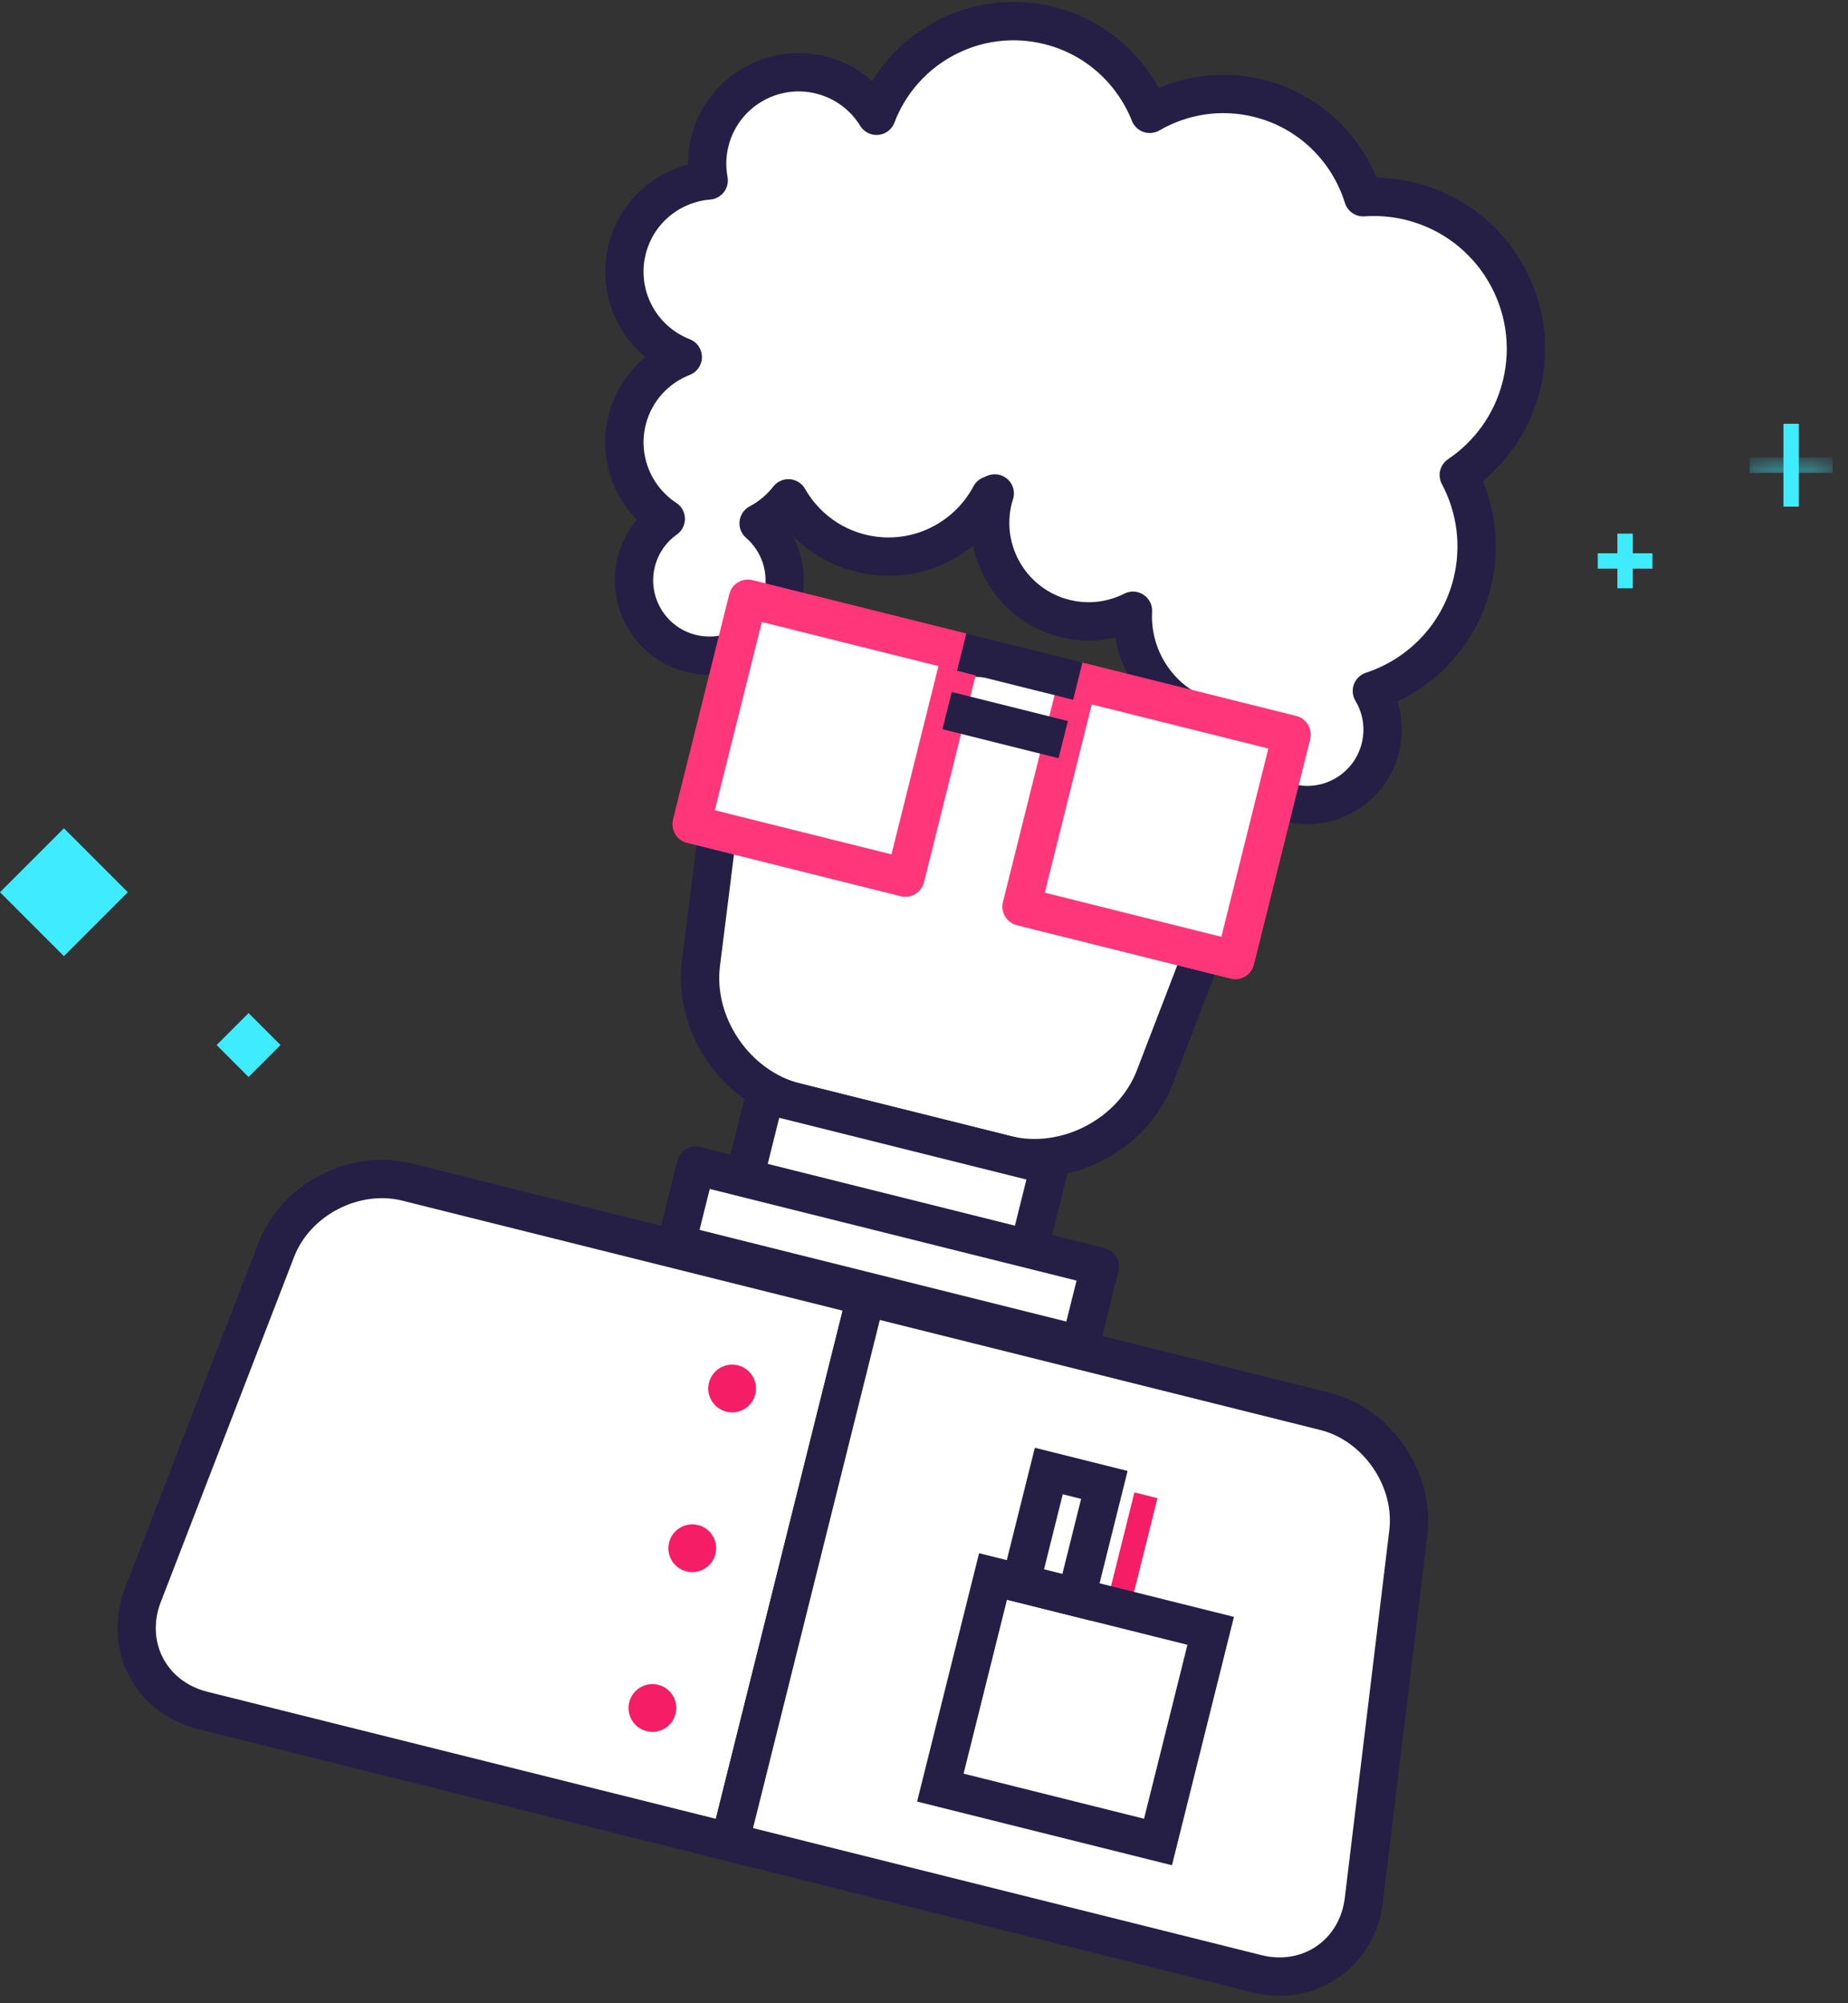 <?xml version="1.0" encoding="UTF-8"?>
<svg width="96px" height="104px" viewBox="0 0 96 104" version="1.1" xmlns="http://www.w3.org/2000/svg" xmlns:xlink="http://www.w3.org/1999/xlink">
    <rect x="0" y="0" width="96" height="104" fill="#333333" stroke="none"/>
    <!-- Generator: Sketch 63.1 (92452) - https://sketch.com -->
    <title>Group 32</title>
    <desc>Created with Sketch.</desc>
    <defs>
        <polygon id="path-1" points="0.27 0.071 4.574 0.071 4.574 0.471 0.27 0.471"></polygon>
    </defs>
    <g id="Page-1" stroke="none" stroke-width="1" fill="none" fill-rule="evenodd">
        <g id="Desktop---1280px-Copy-9" transform="translate(-1070, -1447)">
            <g id="Group-32" transform="translate(1070, 1448)">
                <g id="Group-45" transform="translate(7, 0)">
                    <path d="M31.379,33.371 L29.413,49.029 C29.013,52.208 31.23,55.443 34.338,56.219 L45.264,58.947 C48.373,59.723 51.849,57.909 52.991,54.916 L60.579,35.2" id="Stroke-1" stroke="#251F46" stroke-width="1.992" fill="#FFFFFF"></path>
                    <path d="M72.033,19.026 C73.089,14.796 70.516,10.51 66.285,9.454 C65.456,9.247 64.625,9.181 63.816,9.238 C63.051,6.784 61.07,4.773 58.393,4.105 C56.393,3.605 54.381,3.951 52.728,4.91 C51.852,2.708 49.972,0.942 47.498,0.325 C43.712,-0.621 39.884,1.449 38.534,5.01 C37.905,3.991 36.895,3.206 35.641,2.893 C33.092,2.256 30.51,3.807 29.874,6.356 C29.703,7.037 29.694,7.72 29.814,8.368 C27.833,8.526 26.085,9.92 25.577,11.955 C24.99,14.306 26.266,16.682 28.468,17.537 C27.08,18.078 25.966,19.258 25.578,20.813 C25.074,22.829 25.941,24.861 27.585,25.939 C26.85,26.461 26.289,27.236 26.053,28.179 C25.529,30.277 26.805,32.401 28.902,32.925 C31,33.449 33.125,32.173 33.648,30.076 C34.018,28.595 33.488,27.104 32.409,26.169 C33.006,25.853 33.537,25.415 33.956,24.873 C34.739,26.243 36.054,27.307 37.707,27.719 C40.434,28.4 43.186,27.091 44.448,24.715 C44.525,24.687 44.6,24.651 44.676,24.619 C44.647,24.713 44.614,24.805 44.59,24.902 C43.905,27.644 45.574,30.423 48.316,31.108 C49.555,31.417 50.799,31.242 51.856,30.709 C51.713,33.316 53.428,35.742 56.055,36.398 C56.375,36.478 56.695,36.523 57.014,36.545 C56.849,38.429 58.068,40.207 59.961,40.679 C62.058,41.203 64.182,39.927 64.706,37.83 C64.967,36.784 64.781,35.731 64.267,34.873 C66.759,34.055 68.789,32.015 69.472,29.283 C69.964,27.311 69.667,25.326 68.782,23.663 C70.345,22.611 71.54,20.999 72.033,19.026" id="Fill-3" fill="#FFFFFF"></path>
                    <path d="M72.033,19.026 C73.089,14.796 70.516,10.51 66.285,9.454 C65.456,9.247 64.625,9.181 63.816,9.238 C63.051,6.784 61.07,4.773 58.393,4.105 C56.393,3.605 54.381,3.951 52.728,4.91 C51.852,2.708 49.972,0.942 47.498,0.325 C43.712,-0.621 39.884,1.449 38.534,5.01 C37.905,3.991 36.895,3.206 35.641,2.893 C33.092,2.256 30.51,3.807 29.874,6.356 C29.703,7.037 29.694,7.72 29.814,8.368 C27.833,8.526 26.085,9.92 25.577,11.955 C24.99,14.306 26.266,16.682 28.468,17.537 C27.08,18.078 25.966,19.258 25.578,20.813 C25.074,22.829 25.941,24.861 27.585,25.939 C26.85,26.461 26.289,27.236 26.053,28.179 C25.529,30.277 26.805,32.401 28.902,32.925 C31,33.449 33.125,32.173 33.648,30.076 C34.018,28.595 33.488,27.104 32.409,26.169 C33.006,25.853 33.537,25.415 33.956,24.873 C34.739,26.243 36.054,27.307 37.707,27.719 C40.434,28.4 43.186,27.091 44.448,24.715 C44.525,24.687 44.6,24.651 44.676,24.619 C44.647,24.713 44.614,24.805 44.59,24.902 C43.905,27.644 45.574,30.423 48.316,31.108 C49.555,31.417 50.799,31.242 51.856,30.709 C51.713,33.316 53.428,35.742 56.055,36.398 C56.375,36.478 56.695,36.523 57.014,36.545 C56.849,38.429 58.068,40.207 59.961,40.679 C62.058,41.203 64.182,39.927 64.706,37.83 C64.967,36.784 64.781,35.731 64.267,34.873 C66.759,34.055 68.789,32.015 69.472,29.283 C69.964,27.311 69.667,25.326 68.782,23.663 C70.345,22.611 71.54,20.999 72.033,19.026 Z" id="Stroke-5" stroke="#251F46" stroke-width="1.992" stroke-linejoin="round"></path>
                    <polygon id="Fill-7" fill="#FFFFFF" points="40.034 44.563 28.928 41.79 31.851 30.084 42.957 32.857"></polygon>
                    <polygon id="Stroke-9" stroke="#FF377A" stroke-width="1.992" stroke-linejoin="round" points="40.034 44.563 28.928 41.79 31.851 30.084 42.957 32.857"></polygon>
                    <polygon id="Fill-11" fill="#FFFFFF" points="57.172 48.842 46.067 46.069 48.99 34.364 60.095 37.136"></polygon>
                    <polygon id="Stroke-13" stroke="#FF377A" stroke-width="1.992" stroke-linejoin="round" points="57.172 48.842 46.067 46.069 48.99 34.364 60.095 37.136"></polygon>
                    <line x1="42.957" y1="32.857" x2="48.989" y2="34.364" id="Stroke-15" stroke="#251F46" stroke-width="1.992" stroke-linejoin="round"></line>
                    <line x1="42.199" y1="35.891" x2="48.232" y2="37.398" id="Stroke-17" stroke="#251F46" stroke-width="1.992" stroke-linejoin="round"></line>
                    <polygon id="Stroke-19" stroke="#251F46" stroke-width="1.992" fill="#FFFFFF" points="45.368 68.164 30.594 64.475 32.754 55.824 47.528 59.512"></polygon>
                    <path d="M14.133,60.365 C11.414,59.686 8.362,61.27 7.352,63.884 L0.425,81.808 C-0.586,84.423 0.813,87.117 3.532,87.796 L30.912,94.632 L37.98,66.319 L14.133,60.365 Z" id="Fill-21" fill="#FFFFFF"></path>
                    <path d="M14.133,60.365 C11.414,59.686 8.362,61.27 7.352,63.884 L0.425,81.808 C-0.586,84.423 0.813,87.117 3.532,87.796 L30.912,94.632 L37.98,66.319 L14.133,60.365 Z" id="Stroke-23" stroke="#251F46" stroke-width="1.992"></path>
                    <path d="M63.849,97.644 L66.16,78.567 C66.497,75.785 64.548,72.953 61.828,72.273 L37.98,66.319 L30.911,94.632 L58.291,101.469 C61.01,102.147 63.512,100.426 63.849,97.644" id="Fill-25" fill="#FFFFFF"></path>
                    <path d="M63.849,97.644 L66.16,78.567 C66.497,75.785 64.548,72.953 61.828,72.273 L37.98,66.319 L30.911,94.632 L58.291,101.469 C61.01,102.147 63.512,100.426 63.849,97.644 Z" id="Stroke-27" stroke="#251F46" stroke-width="1.992"></path>
                    <polygon id="Stroke-29" stroke="#251F46" stroke-width="1.992" points="48.913 81.923 46.026 81.203 47.483 75.369 50.369 76.09"></polygon>
                    <polygon id="Fill-31" fill="#F61D67" points="51.671 82.612 50.474 82.313 51.931 76.479 53.127 76.778"></polygon>
                    <polygon id="Stroke-33" stroke="#251F46" stroke-width="1.992" points="53.156 94.628 41.849 91.805 44.586 80.843 55.893 83.666"></polygon>
                    <polygon id="Fill-35" fill="#FFFFFF" points="49.119 68.817 28.132 63.576 29.145 59.518 50.132 64.758"></polygon>
                    <polygon id="Stroke-37" stroke="#251F46" stroke-width="1.992" stroke-linejoin="round" points="49.119 68.817 28.132 63.576 29.145 59.518 50.132 64.758"></polygon>
                    <path d="M32.237,71.386 C32.07,72.051 31.397,72.455 30.732,72.289 C30.067,72.123 29.663,71.45 29.829,70.785 C29.995,70.12 30.668,69.716 31.333,69.882 C31.998,70.048 32.402,70.721 32.237,71.386" id="Fill-39" fill="#F61D67"></path>
                    <path d="M30.166,79.679 C30,80.344 29.326,80.748 28.661,80.582 C27.997,80.417 27.592,79.743 27.758,79.078 C27.924,78.413 28.598,78.009 29.263,78.175 C29.927,78.341 30.332,79.014 30.166,79.679" id="Fill-41" fill="#F61D67"></path>
                    <path d="M28.095,87.972 C27.929,88.637 27.256,89.042 26.591,88.876 C25.926,88.71 25.522,88.036 25.688,87.371 C25.854,86.706 26.527,86.302 27.192,86.468 C27.857,86.634 28.261,87.308 28.095,87.972" id="Fill-43" fill="#F61D67"></path>
                </g>
                <g id="Group-29" transform="translate(83, 21)">
                    <line x1="1.42" y1="5.701" x2="1.42" y2="8.542" id="Stroke-114" stroke="#3EEBFF" stroke-width="0.8" stroke-linejoin="round"></line>
                    <line x1="2.841" y1="7.122" x2="1.28563826e-13" y2="7.122" id="Stroke-116" stroke="#3EEBFF" stroke-width="0.8" stroke-linejoin="round"></line>
                    <line x1="10.047" y1="9.01501096e-14" x2="10.047" y2="4.304" id="Stroke-118" stroke="#3EEBFF" stroke-width="0.8" stroke-linejoin="round"></line>
                    <g id="Group-122" transform="translate(7.625, 1.881)">
                        <mask id="mask-2" fill="white">
                            <use xlink:href="#path-1"></use>
                        </mask>
                        <g id="Clip-121"></g>
                        <line x1="4.575" y1="0.271" x2="0.27" y2="0.271" id="Stroke-120" stroke="#3EEBFF" stroke-width="0.8" stroke-linejoin="round" mask="url(#mask-2)"></line>
                    </g>
                </g>
                <polygon id="Fill-12-Copy" fill="#3EEBFF" points="3.32 42 6.64 45.32 3.32 48.64 -4.13002965e-14 45.32"></polygon>
                <polygon id="Fill-13-Copy" fill="#3EEBFF" points="12.913 51.595 14.573 53.255 12.913 54.915 11.253 53.255"></polygon>
            </g>
        </g>
    </g>
</svg>